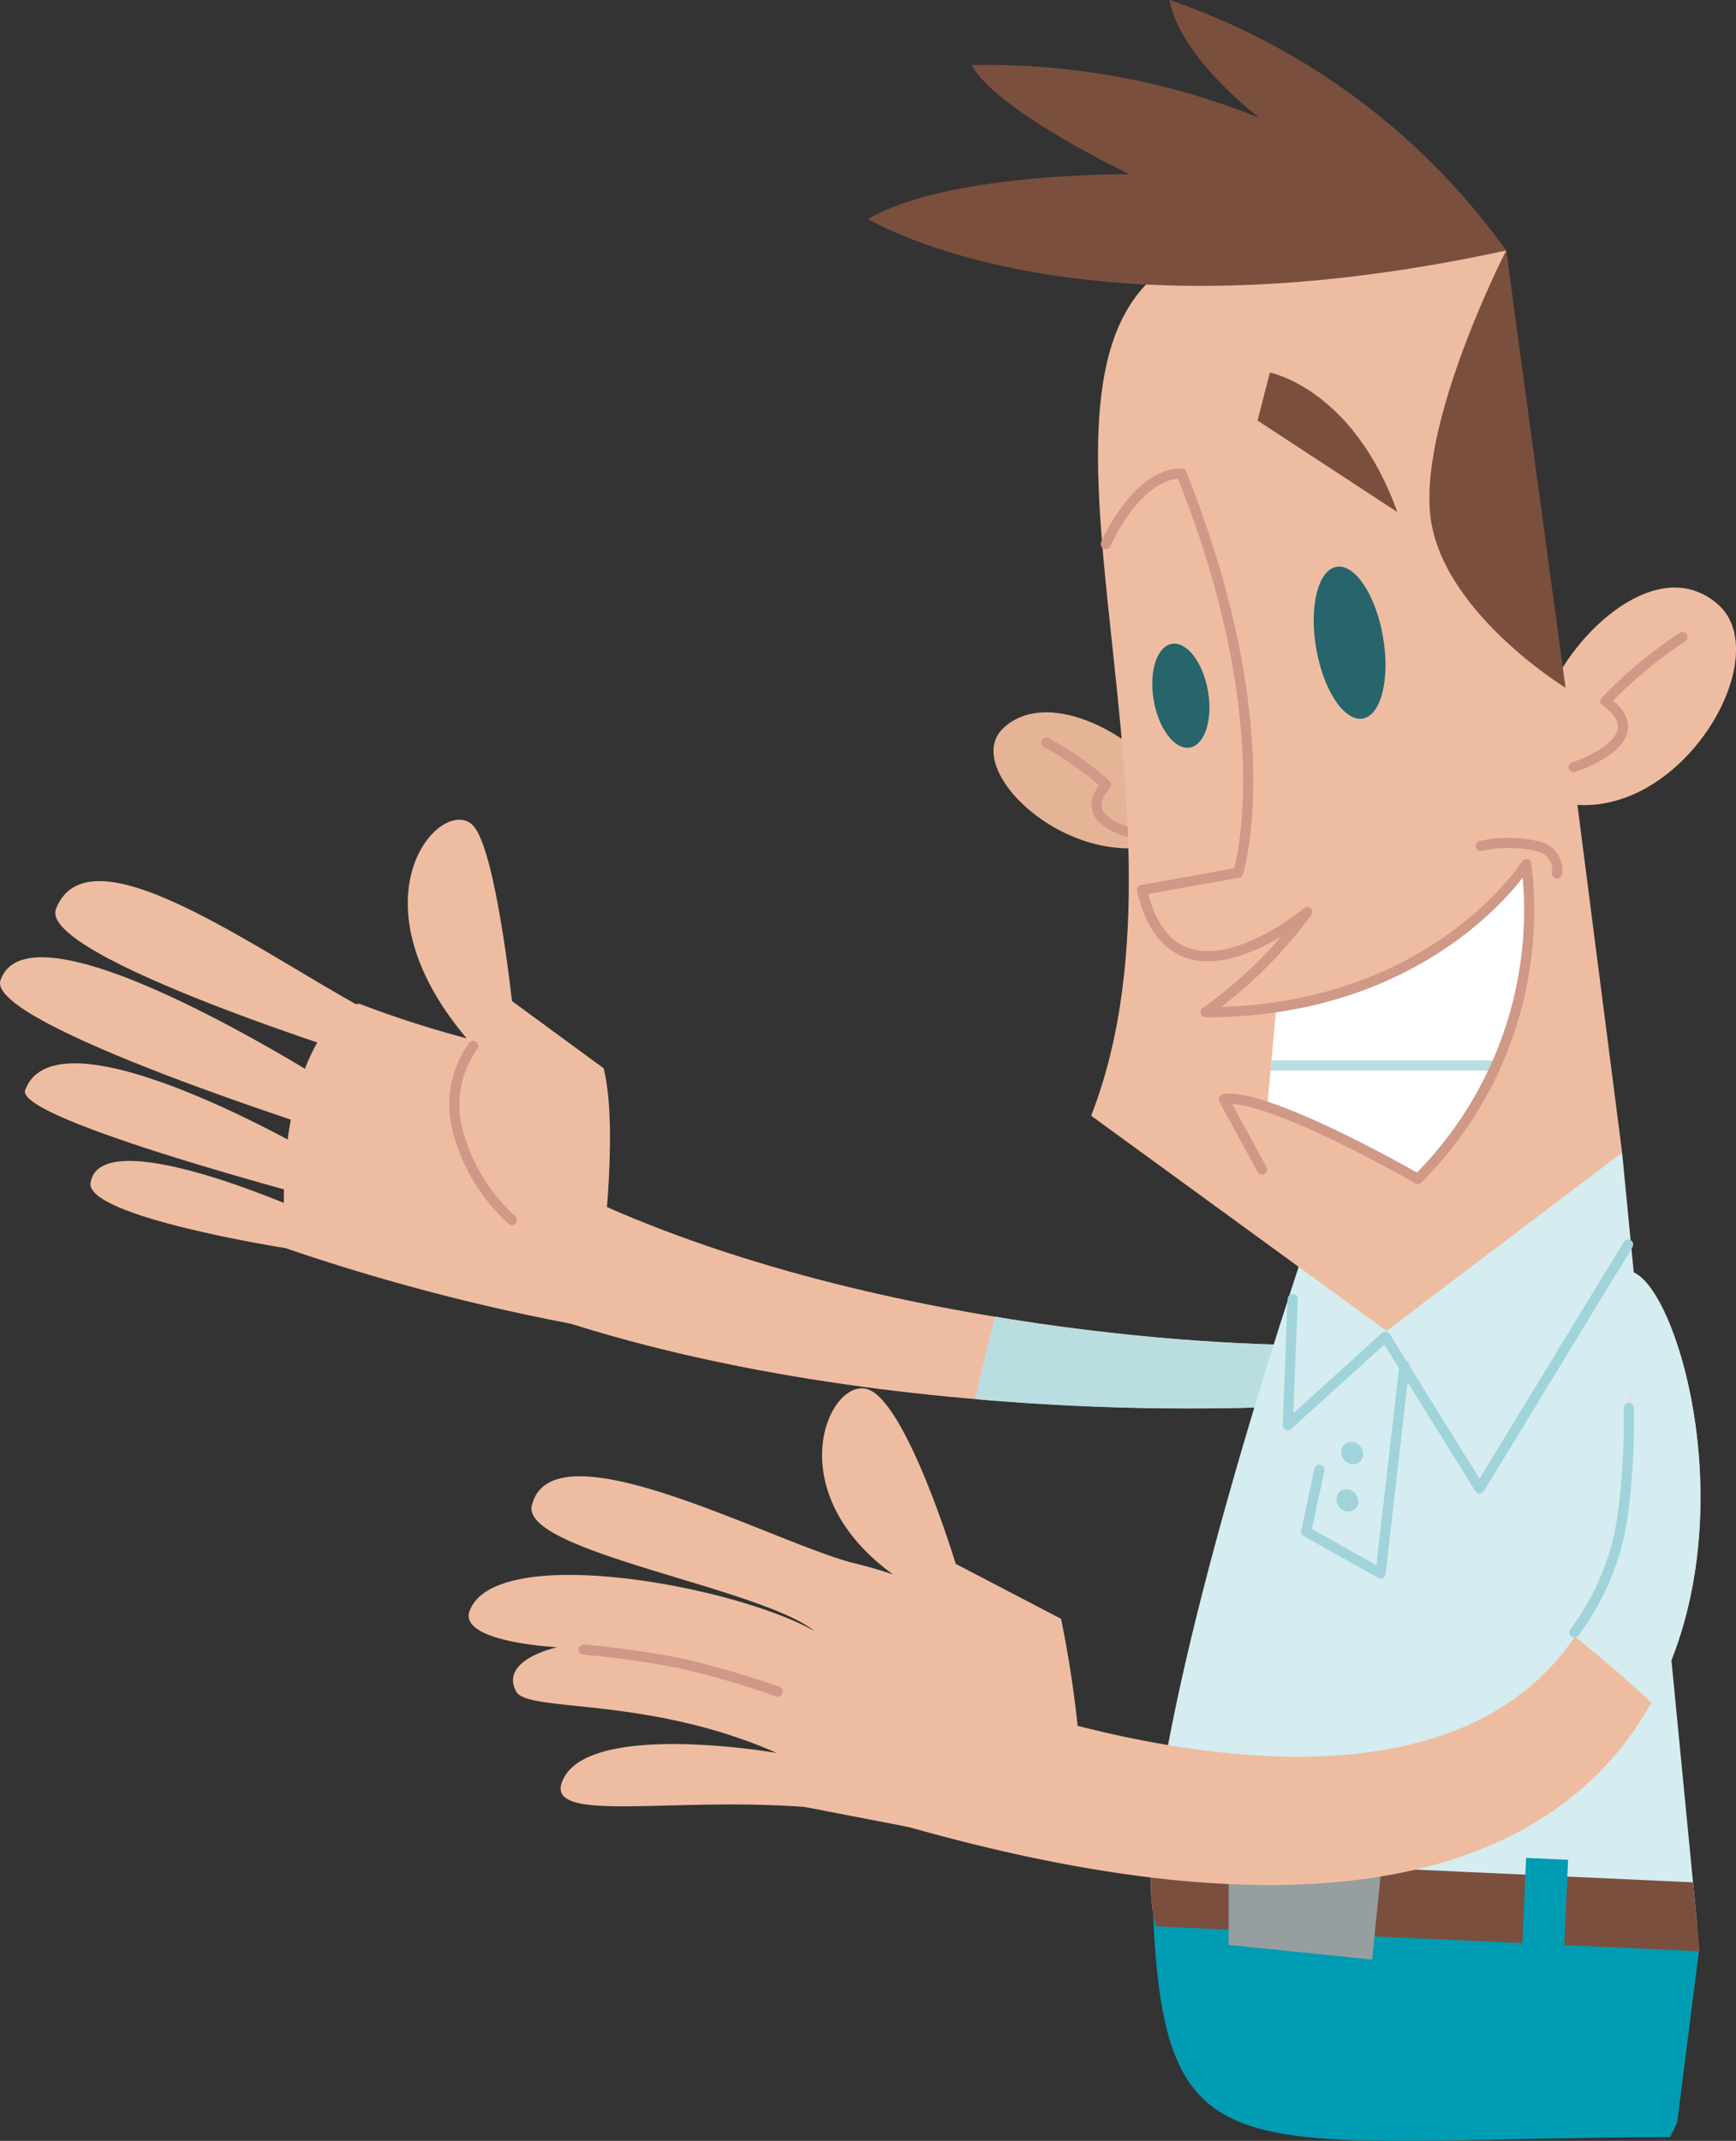 <svg id="Ebene_1" data-name="Ebene 1" xmlns="http://www.w3.org/2000/svg" viewBox="0 0 47.999 59.189"><rect x="0" y="0" width="47.999" height="59.189" fill="#333333" stroke="none"/><defs><style>.cls-1{fill:#eebda1;}.cls-2{fill:#badde2;}.cls-3{fill:#d5ecf0;}.cls-4{fill:#e5b497;}.cls-13,.cls-5,.cls-8{fill:none;stroke-linecap:round;stroke-width:0.28px;}.cls-5{stroke:#d09887;}.cls-5,.cls-8{stroke-linejoin:round;}.cls-6{fill:#7b4f3e;}.cls-7{fill:#27646c;}.cls-13,.cls-8{stroke:#a1d3db;}.cls-9{fill:#a1d3db;}.cls-10{fill:#009cb4;}.cls-11{fill:#969ea0;}.cls-12{fill:#fff;}.cls-13{stroke-miterlimit:10;}</style></defs><path class="cls-1" d="M35.461,37.212l.242,1.698S21.95,39.765,12.016,35.191c-.871-1.009.58.094.809-.889s2.587-1.536,2.587-1.536C24.126,37.12,35.461,37.212,35.461,37.212Z" transform="translate(0.002 -0.034)"/><path class="cls-2" d="M35.461,37.212l.242,1.698a65.865,65.865,0,0,1-8.737-.195c.169-.763.345-1.526.546-2.278A57.086,57.086,0,0,0,35.461,37.212Z" transform="translate(0.002 -0.034)"/><path class="cls-3" d="M31.823,51.926c.243-5.821,4.527-18.19,4.527-18.19L44.848,31.9,46.922,53.243c-4.982-.384-10.034-.335-15.045-.342A4.982,4.982,0,0,1,31.823,51.926Z" transform="translate(0.002 -0.034)"/><path class="cls-4" d="M32.023,21.381c-.807-1.082-3.089-2.331-4.28-1.22s1.716,3.92,4.334,3.216C32.391,22.764,32.83,22.463,32.023,21.381Z" transform="translate(0.002 -0.034)"/><path class="cls-5" d="M28.926,20.564a8.77,8.77,0,0,1,1.655,1.163c-.907,1.028.797,1.356.797,1.356" transform="translate(0.002 -0.034)"/><path class="cls-1" d="M38.336,36.829l-8.168-5.948c3.389-8.694-3.096-21.327,2.744-23.819s8.73-.103,8.73-.103L44.848,31.9Z" transform="translate(0.002 -0.034)"/><path class="cls-6" d="M23.999,6.093c1.861,1.016,7.546,3.064,17.643.866A19.014,19.014,0,0,0,32.335.034c.292,1.614,2.494,3.264,2.494,3.264A20.077,20.077,0,0,0,26.865,1.834c.686,1.275,4.365,3.017,4.365,3.017S26.169,4.8,23.999,6.093Z" transform="translate(0.002 -0.034)"/><path class="cls-6" d="M38.633,14.191l-3.865-2.53.341-1.327S37.408,10.769,38.633,14.191Z" transform="translate(0.002 -0.034)"/><path class="cls-7" d="M36.389,17.958c.199,1.158.774,2.027,1.285,1.942s.763-1.095.564-2.253-.774-2.028-1.285-1.942S36.19,16.8,36.389,17.958Z" transform="translate(0.002 -0.034)"/><path class="cls-7" d="M31.897,19.395c.136.792.583,1.377.997,1.307s.641-.768.504-1.56-.583-1.377-.998-1.307S31.761,18.603,31.897,19.395Z" transform="translate(0.002 -0.034)"/><path class="cls-1" d="M42.807,19.266c.685-1.74,3.047-3.972,4.695-2.519s-1.074,6.103-4.287,5.491C42.704,21.38,42.122,21.006,42.807,19.266Z" transform="translate(0.002 -0.034)"/><path class="cls-5" d="M46.517,17.646a12.802,12.802,0,0,0-2.13,1.773c1.477,1.062-.878,1.825-.878,1.825" transform="translate(0.002 -0.034)"/><path class="cls-8" d="M38.829,37.794l-.66,5.739L36.112,42.378l.367-1.71m8.536-6.226L40.906,41.183,38.303,36.99l-2.698,2.444.135-3.482" transform="translate(0.002 -0.034)"/><path class="cls-9" d="M37.111,41.227a.289.289,0,0,0-.124.403.325.325,0,0,0,.407.173.289.289,0,0,0,.124-.403A.325.325,0,0,0,37.111,41.227Z" transform="translate(0.002 -0.034)"/><path class="cls-9" d="M37.243,39.92a.289.289,0,0,0-.124.403.325.325,0,0,0,.407.173.289.289,0,0,0,.124-.403A.325.325,0,0,0,37.243,39.92Z" transform="translate(0.002 -0.034)"/><path class="cls-6" d="M43.284,19.049s-3.503-2.143-3.747-4.834,2.106-7.256,2.106-7.256Z" transform="translate(0.002 -0.034)"/><path class="cls-1" d="M16.576,35.321s.564-3.946.113-5.751l-2.537-1.86s-.446-4.181-1.071-4.849c-.846-.902-3.608,2.03,0,6.089C10.375,33.178,16.576,35.321,16.576,35.321Z" transform="translate(0.002 -0.034)"/><path class="cls-1" d="M14.849,29.185a29.142,29.142,0,0,1-4.912-1.399c-.495-.048-2.409,1.568-2.047,6.754a57.504,57.504,0,0,0,8.391,2.183c.386-1.212-.333-5.36-.333-5.36Z" transform="translate(0.002 -0.034)"/><path class="cls-1" d="M10.692,28.254c-3.108-1.559-8.19-5.515-9.145-3.094-.523,1.325,8.904,4.247,8.904,4.247S11.651,28.755,10.692,28.254Z" transform="translate(0.002 -0.034)"/><path class="cls-1" d="M9.49,30.238S.864,24.648.011,27.138c-.416,1.214,9.378,4.292,9.378,4.292Z" transform="translate(0.002 -0.034)"/><path class="cls-1" d="M8.846,32.034S1.58,27.752.694,30.174c-.3.818,8.547,3.12,8.547,3.12Z" transform="translate(0.002 -0.034)"/><path class="cls-1" d="M8.3,33.483s-5.526-2.456-5.798-.75c-.15.939,5.389,1.808,5.389,1.808Z" transform="translate(0.002 -0.034)"/><path class="cls-5" d="M40.939,23.421a3.556,3.556,0,0,1,1.622.022.666.666,0,0,1,.488.744M13.081,28.95a2.799,2.799,0,0,0-.439,2.296,5.042,5.042,0,0,0,1.51,2.517" transform="translate(0.002 -0.034)"/><path class="cls-10" d="M46.973,53.972l-.602,4.743-.195.405-1.256.005c-10.845.131-12.737.99-13.042-6.222C36.885,53.378,41.572,53.146,46.973,53.972Z" transform="translate(0.002 -0.034)"/><path class="cls-6" d="M31.823,51.926c.007-.173.018-.352.032-.536l14.953.685.185,1.906-15.039-.689A4.89,4.89,0,0,1,31.823,51.926Z" transform="translate(0.002 -0.034)"/><polygon class="cls-11" points="33.971 53.772 37.938 54.177 38.291 50.695 33.971 50.695 33.971 53.772"/><path class="cls-1" d="M22.003,49.576c-.844-1.948,3.203-3.338,3.203-3.338s20.481,8.842,19.853-7.678a3.871,3.871,0,0,1,.111-3.344C47.645,36.281,52.376,59.812,22.003,49.576Z" transform="translate(0.002 -0.034)"/><path class="cls-3" d="M45.059,38.56a2.448,2.448,0,0,1,.111-3.344c1.279.55,3.16,7.101.487,11.891-.674-.64-1.387-1.242-2.116-1.827A10.978,10.978,0,0,0,45.059,38.56Z" transform="translate(0.002 -0.034)"/><rect class="cls-10" x="41.101" y="52.444" width="3.202" height="1.161" transform="translate(-12.187 93.265) rotate(-87.422)"/><path class="cls-1" d="M29.966,51.483a31.322,31.322,0,0,0-.63-6.693l-2.913-1.52s-1.404-4.635-2.493-4.843-2.456,3.033,1.039,5.328c-2.465,2.273-2.721,6.236-2.721,6.236Z" transform="translate(0.002 -0.034)"/><path class="cls-1" d="M26.896,44.522A13.689,13.689,0,0,0,23.525,43.23c-2.346-.644-8.27-3.854-8.822-1.574-.304,1.271,6.31,2.264,7.814,3.47-2.294-1.286-8.948-2.475-9.552-.502-.182.823,2.441.951,2.441.951S13.794,45.918,14.27,46.8c.318.589,3.604.111,7.205,1.698,0,0-5.484-.954-5.966.894-.203,1.019,3.09.329,6.738.599s5.387-.729,5.387-.729Z" transform="translate(0.002 -0.034)"/><path class="cls-5" d="M21.503,46.801A25.507,25.507,0,0,0,18.819,46.02a25.606,25.606,0,0,0-2.684-.378" transform="translate(0.002 -0.034)"/><path class="cls-12" d="M35.285,27.91c5.077-.846,6.915-3.986,6.915-3.986s.566,5.563-3.011,8.621a40.377,40.377,0,0,0-4.154-1.904Z" transform="translate(0.002 -0.034)"/><path class="cls-13" d="M43.528,45.163a6.984,6.984,0,0,0,1.345-3.302,19.27,19.27,0,0,0,.158-2.907" transform="translate(0.002 -0.034)"/><path class="cls-2" d="M35.152,29.352h6.255c-.037.093-.075.186-.116.28H35.127Z" transform="translate(0.002 -0.034)"/><path class="cls-5" d="M30.573,15.076s.839-1.947,2.091-1.952c2.824,7.074,1.567,11.039,1.567,11.039s-1.609.288-2.657.477c.864,3.722,4.565.613,4.565.613A12.426,12.426,0,0,1,33.33,28.02c6.293,0,8.87-4.097,8.87-4.097a10.487,10.487,0,0,1-2.999,8.701c-4.604-2.576-5.364-2.196-5.364-2.196l1.056,1.943" transform="translate(0.002 -0.034)"/></svg>